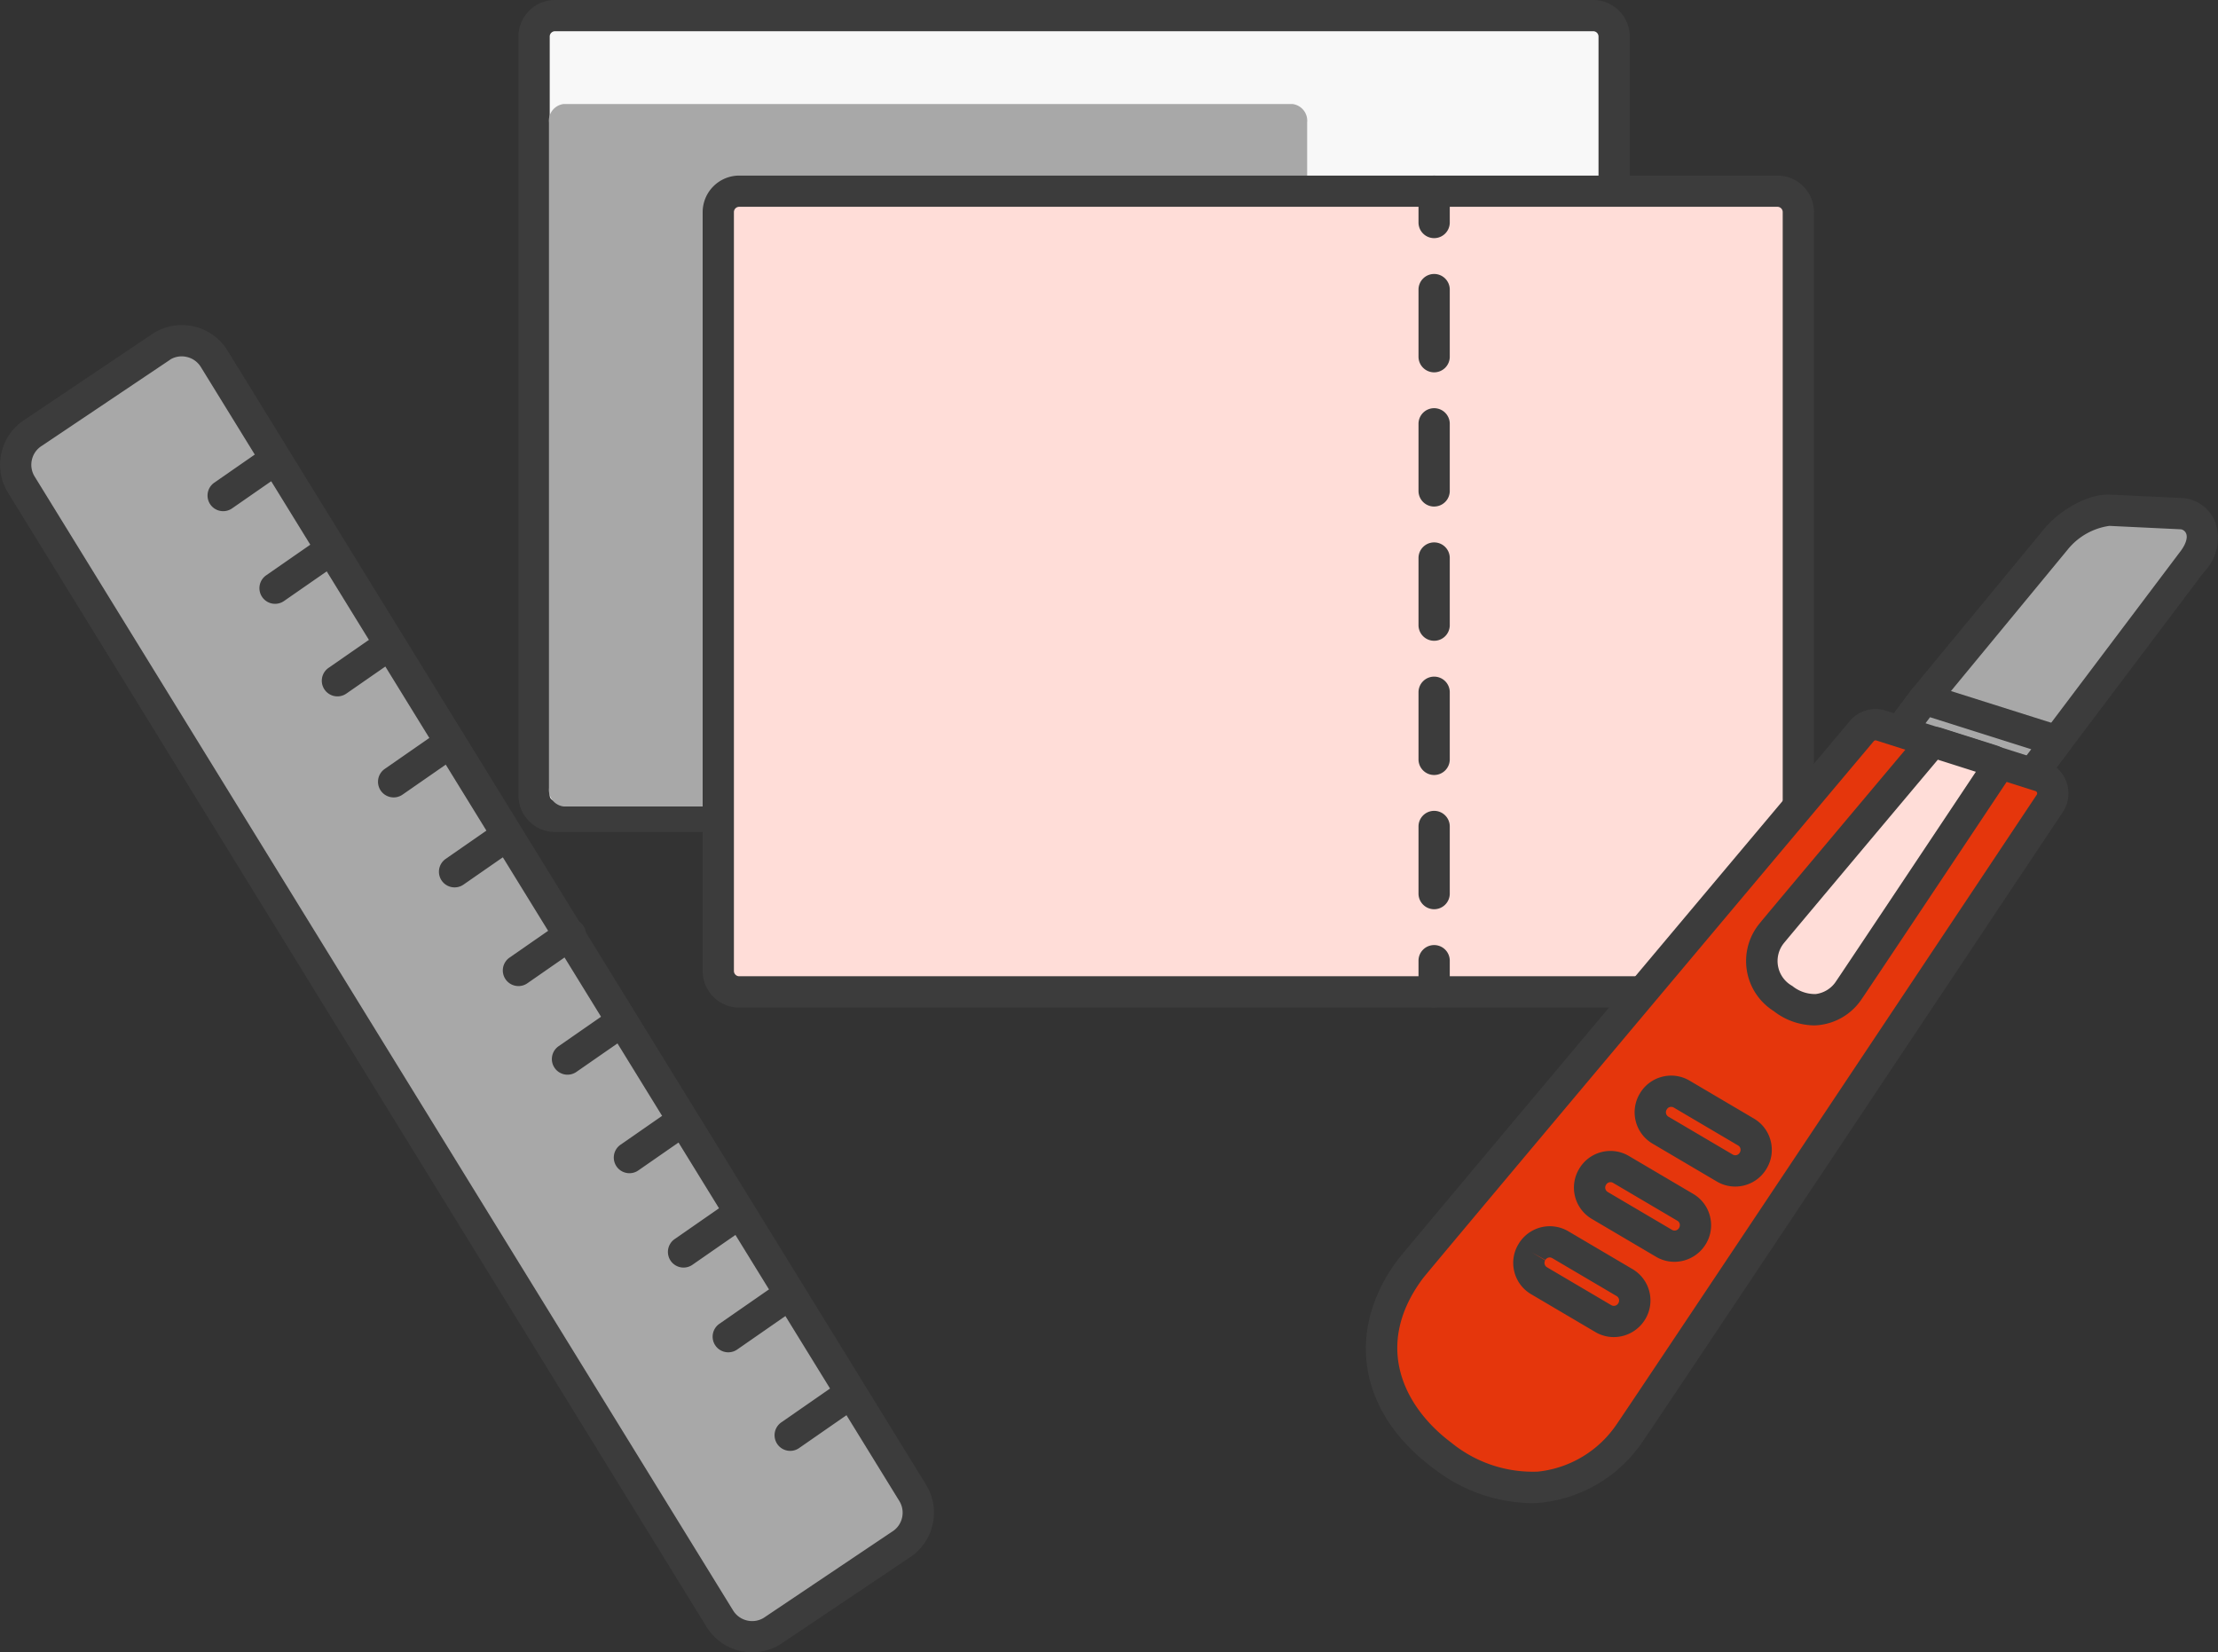 <svg id="グループ_3314" data-name="グループ 3314" xmlns="http://www.w3.org/2000/svg" width="178.1" height="132.674" viewBox="0 0 178.1 132.674">
  <rect x="0" y="0" width="178.1" height="132.674" fill="#333333" stroke="none"/>
  <g id="グループ_3301" data-name="グループ 3301" transform="translate(41.631 0)">
    <rect id="長方形_1462" data-name="長方形 1462" width="86.726" height="64.296" rx="4.018" transform="translate(1.255 1.255)" fill="#f8f8f8"/>
    <path id="パス_989" data-name="パス 989" d="M-608.2,3726.453h-83.364a2.94,2.94,0,0,1-2.936-2.936v-60.934a2.94,2.94,0,0,1,2.936-2.937H-608.2a2.94,2.94,0,0,1,2.936,2.937v60.934A2.94,2.94,0,0,1-608.2,3726.453Zm-83.364-64.3a.427.427,0,0,0-.426.426v60.934a.426.426,0,0,0,.426.426H-608.2a.426.426,0,0,0,.426-.426v-60.934a.427.427,0,0,0-.426-.426Z" transform="translate(694.5 -3659.646)" fill="#3c3c3c"/>
  </g>
  <g id="グループ_3303" data-name="グループ 3303" transform="translate(0 26.102)">
    <g id="グループ_3302" data-name="グループ 3302" transform="translate(0 0)">
      <path id="パス_990" data-name="パス 990" d="M-789.548,3732.395l10.286-6.9a3.052,3.052,0,0,1,4.2,1l56.082,91.049a3.052,3.052,0,0,1-1,4.2l-10.286,6.905a3.052,3.052,0,0,1-4.2-1l-56.082-91.048A3.052,3.052,0,0,1-789.548,3732.395Z" transform="translate(792.256 -3723.78)" fill="#a8a8a8"/>
      <path id="パス_991" data-name="パス 991" d="M-733.6,3828.606a4.322,4.322,0,0,1-1-.118,4.283,4.283,0,0,1-2.672-1.932l-56.082-91.049a4.277,4.277,0,0,1-.523-3.255,4.277,4.277,0,0,1,1.909-2.657l10.267-6.893.041-.027a4.291,4.291,0,0,1,3.256-.523,4.283,4.283,0,0,1,2.671,1.933l56.082,91.049a4.277,4.277,0,0,1,.523,3.255,4.279,4.279,0,0,1-1.909,2.657l-10.267,6.893-.041.026A4.284,4.284,0,0,1-733.6,3828.606Zm-46.729-103.8-10.263,6.89-.041.027a1.785,1.785,0,0,0-.806,1.114,1.789,1.789,0,0,0,.218,1.358l56.083,91.048a1.783,1.783,0,0,0,1.115.806,1.781,1.781,0,0,0,1.34-.207l10.263-6.89.041-.027a1.782,1.782,0,0,0,.806-1.114,1.786,1.786,0,0,0-.218-1.357l-56.082-91.049a1.787,1.787,0,0,0-1.115-.807A1.783,1.783,0,0,0-780.332,3724.8Zm-10.962,5.847h0Z" transform="translate(794.003 -3722.034)" fill="#3c3c3c"/>
    </g>
    <path id="パス_992" data-name="パス 992" d="M-742.958,3768.021a1.253,1.253,0,0,1-1.032-.54,1.255,1.255,0,0,1,.315-1.747l4.166-2.891a1.256,1.256,0,0,1,1.747.316,1.255,1.255,0,0,1-.315,1.747l-4.166,2.891A1.254,1.254,0,0,1-742.958,3768.021Z" transform="translate(765.046 -3745.639)" fill="#3c3c3c"/>
    <path id="パス_993" data-name="パス 993" d="M-730.986,3785.783a1.253,1.253,0,0,1-1.032-.54,1.255,1.255,0,0,1,.316-1.747l4.166-2.89a1.254,1.254,0,0,1,1.747.316,1.254,1.254,0,0,1-.316,1.746l-4.166,2.891A1.25,1.25,0,0,1-730.986,3785.783Z" transform="translate(758.082 -3755.969)" fill="#3c3c3c"/>
    <path id="パス_994" data-name="パス 994" d="M-720.2,3805.174a1.256,1.256,0,0,1-1.032-.54,1.256,1.256,0,0,1,.315-1.747l4.166-2.892a1.254,1.254,0,0,1,1.747.317,1.254,1.254,0,0,1-.315,1.746l-4.166,2.891A1.249,1.249,0,0,1-720.2,3805.174Z" transform="translate(751.809 -3767.247)" fill="#3c3c3c"/>
    <path id="パス_995" data-name="パス 995" d="M-708.505,3822.443a1.253,1.253,0,0,1-1.032-.54,1.255,1.255,0,0,1,.316-1.747l4.167-2.891a1.257,1.257,0,0,1,1.747.316,1.255,1.255,0,0,1-.316,1.747l-4.166,2.892A1.253,1.253,0,0,1-708.505,3822.443Z" transform="translate(745.007 -3777.292)" fill="#3c3c3c"/>
    <path id="パス_996" data-name="パス 996" d="M-696.246,3841.38a1.255,1.255,0,0,1-1.032-.539,1.255,1.255,0,0,1,.316-1.747l4.166-2.891a1.256,1.256,0,0,1,1.747.315,1.255,1.255,0,0,1-.316,1.747l-4.167,2.891A1.248,1.248,0,0,1-696.246,3841.38Z" transform="translate(737.877 -3788.305)" fill="#3c3c3c"/>
    <path id="パス_997" data-name="パス 997" d="M-686.834,3858.388a1.252,1.252,0,0,1-1.032-.54,1.254,1.254,0,0,1,.316-1.746l4.166-2.892a1.257,1.257,0,0,1,1.747.316,1.256,1.256,0,0,1-.316,1.747l-4.166,2.891A1.249,1.249,0,0,1-686.834,3858.388Z" transform="translate(732.404 -3798.197)" fill="#3c3c3c"/>
    <path id="パス_998" data-name="パス 998" d="M-674.949,3877.3a1.251,1.251,0,0,1-1.032-.54,1.254,1.254,0,0,1,.315-1.746l4.166-2.892a1.256,1.256,0,0,1,1.746.315,1.256,1.256,0,0,1-.315,1.748l-4.166,2.891A1.245,1.245,0,0,1-674.949,3877.3Z" transform="translate(725.491 -3809.198)" fill="#3c3c3c"/>
    <path id="パス_999" data-name="パス 999" d="M-664.558,3895.406a1.252,1.252,0,0,1-1.032-.54,1.255,1.255,0,0,1,.315-1.747l4.166-2.892a1.257,1.257,0,0,1,1.746.315,1.255,1.255,0,0,1-.315,1.747l-4.167,2.892A1.252,1.252,0,0,1-664.558,3895.406Z" transform="translate(719.447 -3819.727)" fill="#3c3c3c"/>
    <path id="パス_1000" data-name="パス 1000" d="M-655.978,3911.669a1.252,1.252,0,0,1-1.032-.54,1.256,1.256,0,0,1,.315-1.747l4.166-2.89a1.255,1.255,0,0,1,1.747.315,1.254,1.254,0,0,1-.316,1.746l-4.166,2.893A1.256,1.256,0,0,1-655.978,3911.669Z" transform="translate(714.457 -3829.186)" fill="#3c3c3c"/>
    <path id="パス_1001" data-name="パス 1001" d="M-644.093,3930.584a1.254,1.254,0,0,1-1.032-.54,1.256,1.256,0,0,1,.315-1.747l4.166-2.891a1.255,1.255,0,0,1,1.747.315,1.254,1.254,0,0,1-.316,1.746l-4.166,2.892A1.249,1.249,0,0,1-644.093,3930.584Z" transform="translate(707.545 -3840.187)" fill="#3c3c3c"/>
    <path id="パス_1002" data-name="パス 1002" d="M-752.916,3750.239a1.254,1.254,0,0,1-1.032-.539,1.257,1.257,0,0,1,.315-1.748l4.166-2.891a1.256,1.256,0,0,1,1.747.315,1.255,1.255,0,0,1-.315,1.747l-4.166,2.892A1.253,1.253,0,0,1-752.916,3750.239Z" transform="translate(770.837 -3735.296)" fill="#3c3c3c"/>
  </g>
  <path id="パス_1003" data-name="パス 1003" d="M-627.767,3734.538a1.352,1.352,0,0,1-1.18,1.475h-58.523a1.352,1.352,0,0,1-1.18-1.475v-53.455a1.352,1.352,0,0,1,1.18-1.475h58.523a1.352,1.352,0,0,1,1.18,1.475Z" transform="translate(732.729 -3671.256)" fill="#a8a8a8"/>
  <rect id="長方形_1463" data-name="長方形 1463" width="86.726" height="64.295" rx="4.018" transform="translate(57.677 15.355)" fill="#ffddd8"/>
  <path id="パス_1004" data-name="パス 1004" d="M-649.7,3756.888a1.68,1.68,0,0,1-1.681-1.68v-58.861h-3.088a1.681,1.681,0,0,0-1.681,1.681v60.933a1.68,1.68,0,0,0,1.681,1.681H-571.1a1.68,1.68,0,0,0,1.681-1.681v-2.073Z" transform="translate(713.826 -3680.991)" fill="#ffddd8"/>
  <path id="パス_1005" data-name="パス 1005" d="M-572.849,3760.152h-83.364a2.94,2.94,0,0,1-2.936-2.937v-60.933a2.939,2.939,0,0,1,2.936-2.936h83.364a2.939,2.939,0,0,1,2.936,2.936v60.933A2.94,2.94,0,0,1-572.849,3760.152Zm-83.364-64.3a.426.426,0,0,0-.426.426v60.933a.426.426,0,0,0,.426.426h83.364a.426.426,0,0,0,.426-.426v-60.933a.426.426,0,0,0-.426-.426Z" transform="translate(715.571 -3679.247)" fill="#3c3c3c"/>
  <g id="グループ_3304" data-name="グループ 3304" transform="translate(113.903 14.1)">
    <path id="パス_1006" data-name="パス 1006" d="M-520.508,3698.368a1.255,1.255,0,0,1-1.255-1.255v-2.51a1.255,1.255,0,0,1,1.255-1.255,1.255,1.255,0,0,1,1.255,1.255v2.51A1.255,1.255,0,0,1-520.508,3698.368Z" transform="translate(521.763 -3693.347)" fill="#3c3c3c"/>
    <path id="パス_1007" data-name="パス 1007" d="M-520.508,3763.235a1.255,1.255,0,0,1-1.255-1.255v-5.389a1.255,1.255,0,0,1,1.255-1.255,1.254,1.254,0,0,1,1.255,1.255v5.389A1.255,1.255,0,0,1-520.508,3763.235Zm0-10.778a1.255,1.255,0,0,1-1.255-1.255v-5.388a1.255,1.255,0,0,1,1.255-1.255,1.255,1.255,0,0,1,1.255,1.255v5.388A1.255,1.255,0,0,1-520.508,3752.457Zm0-10.777a1.256,1.256,0,0,1-1.255-1.255v-5.389a1.255,1.255,0,0,1,1.255-1.255,1.255,1.255,0,0,1,1.255,1.255v5.389A1.255,1.255,0,0,1-520.508,3741.68Zm0-10.778a1.255,1.255,0,0,1-1.255-1.255v-5.388a1.255,1.255,0,0,1,1.255-1.255,1.255,1.255,0,0,1,1.255,1.255v5.388A1.255,1.255,0,0,1-520.508,3730.9Zm0-10.777a1.255,1.255,0,0,1-1.255-1.255v-5.388a1.255,1.255,0,0,1,1.255-1.255,1.255,1.255,0,0,1,1.255,1.255v5.388A1.255,1.255,0,0,1-520.508,3720.125Z" transform="translate(521.763 -3704.328)" fill="#3c3c3c"/>
    <path id="パス_1008" data-name="パス 1008" d="M-520.508,3846.041a1.256,1.256,0,0,1-1.255-1.256v-2.51a1.255,1.255,0,0,1,1.255-1.255,1.255,1.255,0,0,1,1.255,1.255v2.51A1.256,1.256,0,0,1-520.508,3846.041Z" transform="translate(521.763 -3779.235)" fill="#3c3c3c"/>
  </g>
  <g id="グループ_3313" data-name="グループ 3313" transform="translate(109.675 39.711)">
    <g id="グループ_3305" data-name="グループ 3305" transform="translate(37.932)">
      <path id="パス_1009" data-name="パス 1009" d="M-438.208,3780.28l5.641-7.56,10.541-12.774a6.323,6.323,0,0,1,4.39-2.378l5.834.279c1.33.186,2.387,1.838.722,3.9l-10.816,14.344-7.892,10.467Z" transform="translate(439.463 -3756.308)" fill="#a8a8a8"/>
      <path id="パス_1010" data-name="パス 1010" d="M-431.533,3786.07a1.248,1.248,0,0,1-.75-.249l-8.42-6.281a1.252,1.252,0,0,1-.492-.826,1.254,1.254,0,0,1,.236-.931l5.641-7.56c.012-.017.025-.033.038-.048l10.523-12.753c.964-1.271,3.366-2.974,5.439-2.854l5.832.279a1.111,1.111,0,0,1,.113.011,3.079,3.079,0,0,1,2.436,1.911,3.916,3.916,0,0,1-.91,4.021l-18.682,24.78A1.252,1.252,0,0,1-431.533,3786.07Zm-6.662-7.791,6.413,4.784,17.956-23.815c.5-.623.7-1.192.556-1.555a.566.566,0,0,0-.409-.341l-5.76-.276a5.253,5.253,0,0,0-3.323,1.875l-.038.048-10.521,12.751Z" transform="translate(441.207 -3754.561)" fill="#3c3c3c"/>
    </g>
    <g id="グループ_3306" data-name="グループ 3306" transform="translate(37.932 15.157)">
      <path id="パス_1011" data-name="パス 1011" d="M-438.207,3801.349l5.641-7.561,10.671,3.374-7.892,10.467Z" transform="translate(439.463 -3792.533)" fill="#a8a8a8"/>
      <path id="パス_1012" data-name="パス 1012" d="M-431.533,3807.14a1.242,1.242,0,0,1-.75-.25l-8.42-6.28a1.255,1.255,0,0,1-.492-.825,1.253,1.253,0,0,1,.236-.931l5.641-7.56a1.254,1.254,0,0,1,1.384-.447l10.671,3.373a1.258,1.258,0,0,1,.817.815,1.254,1.254,0,0,1-.193,1.138l-7.892,10.468A1.255,1.255,0,0,1-431.533,3807.14Zm-6.662-7.791,6.413,4.784,6.072-8.052-8.128-2.571Z" transform="translate(441.207 -3790.788)" fill="#3c3c3c"/>
    </g>
    <g id="グループ_3307" data-name="グループ 3307" transform="translate(0 17.224)">
      <path id="パス_1013" data-name="パス 1013" d="M-526.546,3842.434c-4.19,5.617-2.313,11.332,2.552,14.96s10.877,3.8,15.067-1.816c.487-.652,27.915-41.814,33.719-50.525a1.455,1.455,0,0,0-.77-2.194l-12.772-4.059a1.45,1.45,0,0,0-1.553.449C-495.114,3804.971-526.044,3841.762-526.546,3842.434Z" transform="translate(530.121 -3797.476)" fill="#e5360c"/>
      <path id="パス_1014" data-name="パス 1014" d="M-518.68,3859.491a13.123,13.123,0,0,1-7.812-2.836c-5.963-4.448-7.065-11.01-2.808-16.716h0c.547-.732,32.632-38.895,36.288-43.244a2.7,2.7,0,0,1,2.894-.838l12.773,4.06a2.69,2.69,0,0,1,1.737,1.685,2.689,2.689,0,0,1-.3,2.4c-12.412,18.627-33.3,49.969-33.758,50.58a11.274,11.274,0,0,1-8.188,4.876C-518.131,3859.481-518.405,3859.491-518.68,3859.491Zm-8.612-18.046c-4.055,5.441-1.471,10.384,2.3,13.2a10.348,10.348,0,0,0,6.939,2.314,8.737,8.737,0,0,0,6.372-3.876c.523-.728,17.743-26.549,33.681-50.47a.191.191,0,0,0,.023-.177.189.189,0,0,0-.128-.124l-12.772-4.059a.193.193,0,0,0-.213.061C-503.319,3812.854-526.6,3840.56-527.292,3841.445Zm-1-.756h0Z" transform="translate(531.869 -3795.729)" fill="#3c3c3c"/>
    </g>
    <g id="グループ_3308" data-name="グループ 3308" transform="translate(30.53 18.661)">
      <path id="パス_1015" data-name="パス 1015" d="M-455.089,3817.47c-1.467,1.967-.81,3.969.894,5.239s3.809,1.332,5.277-.636c.17-.229,9.777-14.644,11.809-17.695a.509.509,0,0,0-.27-.768l-4.473-1.423a.511.511,0,0,0-.544.158C-444.08,3804.35-454.913,3817.235-455.089,3817.47Z" transform="translate(457.155 -3800.909)" fill="#ffddd8"/>
      <path id="パス_1016" data-name="パス 1016" d="M-453.468,3823.125a5.4,5.4,0,0,1-3.222-1.156,4.747,4.747,0,0,1-1.149-7c.2-.269,8.974-10.705,12.738-15.182a1.756,1.756,0,0,1,1.885-.546l4.473,1.421a1.752,1.752,0,0,1,1.131,1.1,1.749,1.749,0,0,1-.2,1.563c-5.313,7.975-11.682,17.527-11.848,17.75a4.74,4.74,0,0,1-3.458,2.033Q-453.291,3823.125-453.468,3823.125Zm-2.369-6.638a2.286,2.286,0,0,0,.648,3.47,2.888,2.888,0,0,0,1.878.651,2.283,2.283,0,0,0,1.641-1.031c.241-.343,6.075-9.091,11.222-16.816l-3.054-.971C-447.1,3806.068-455.427,3815.978-455.836,3816.487Zm-1-.762h0Z" transform="translate(458.9 -3799.162)" fill="#3c3c3c"/>
    </g>
    <g id="グループ_3312" data-name="グループ 3312" transform="translate(11.832 46.656)">
      <g id="グループ_3309" data-name="グループ 3309" transform="translate(0 12.091)">
        <path id="パス_1017" data-name="パス 1017" d="M-500.356,3898.819l.017-.029a1.661,1.661,0,0,1,2.275-.588l5.165,3.043a1.661,1.661,0,0,1,.588,2.275l-.017.03a1.662,1.662,0,0,1-2.275.588l-5.165-3.044A1.661,1.661,0,0,1-500.356,3898.819Z" transform="translate(501.843 -3896.717)" fill="#e5360c"/>
        <path id="パス_1018" data-name="パス 1018" d="M-495.516,3903.878a2.884,2.884,0,0,1-1.47-.4l-5.165-3.043a2.9,2.9,0,0,1-1.343-1.783,2.9,2.9,0,0,1,.31-2.209l.016-.026a2.923,2.923,0,0,1,4-1.037l5.165,3.044a2.92,2.92,0,0,1,1.032,3.994A2.947,2.947,0,0,1-495.516,3903.878Zm-6.586-6.8,1.081.637a.4.4,0,0,0-.044.308.405.405,0,0,0,.188.249l5.165,3.044a.408.408,0,0,0,.556-.145.415.415,0,0,0-.127-.585l-5.165-3.043a.4.4,0,0,0-.557.143Zm0,0h0Z" transform="translate(503.589 -3894.974)" fill="#3c3c3c"/>
      </g>
      <g id="グループ_3310" data-name="グループ 3310" transform="translate(4.875 6.044)">
        <path id="パス_1019" data-name="パス 1019" d="M-488.708,3884.371l.017-.029a1.66,1.66,0,0,1,2.275-.588l5.166,3.043a1.662,1.662,0,0,1,.588,2.275l-.017.029a1.661,1.661,0,0,1-2.275.588l-5.165-3.044A1.661,1.661,0,0,1-488.708,3884.371Z" transform="translate(490.193 -3882.267)" fill="#e5360c"/>
        <path id="パス_1020" data-name="パス 1020" d="M-483.865,3889.428a2.883,2.883,0,0,1-1.47-.4l-5.165-3.044a2.92,2.92,0,0,1-1.032-3.994v0l.017-.028a2.9,2.9,0,0,1,1.782-1.342,2.9,2.9,0,0,1,2.211.311l5.165,3.044a2.9,2.9,0,0,1,1.343,1.783,2.9,2.9,0,0,1-.311,2.211A2.949,2.949,0,0,1-483.865,3889.428Zm-5.137-6.395a.452.452,0,0,0-.1.012.412.412,0,0,0-.248.188l-.017.029a.408.408,0,0,0,.144.558l5.165,3.043a.408.408,0,0,0,.557-.144.436.436,0,0,0,.061-.339.4.4,0,0,0-.187-.247l-5.166-3.044A.392.392,0,0,0-489,3883.033Z" transform="translate(491.936 -3880.521)" fill="#3c3c3c"/>
      </g>
      <g id="グループ_3311" data-name="グループ 3311" transform="translate(9.749)">
        <path id="パス_1021" data-name="パス 1021" d="M-477.061,3869.924l.017-.029a1.661,1.661,0,0,1,2.275-.588l5.166,3.044a1.661,1.661,0,0,1,.587,2.275l-.017.029a1.661,1.661,0,0,1-2.275.588l-5.165-3.044A1.662,1.662,0,0,1-477.061,3869.924Z" transform="translate(478.546 -3867.821)" fill="#e5360c"/>
        <path id="パス_1022" data-name="パス 1022" d="M-472.212,3874.984a2.9,2.9,0,0,1-1.476-.405l-5.166-3.044a2.921,2.921,0,0,1-1.033-3.992l.016-.026a2.9,2.9,0,0,1,1.786-1.348,2.9,2.9,0,0,1,2.21.311l5.165,3.044a2.9,2.9,0,0,1,1.343,1.784,2.9,2.9,0,0,1-.311,2.21,2.917,2.917,0,0,1-1.8,1.373A2.931,2.931,0,0,1-472.212,3874.984Zm-5.142-6.4a.426.426,0,0,0-.1.013.4.4,0,0,0-.248.188l-.017.029a.407.407,0,0,0,.144.557l5.165,3.043a.4.4,0,0,0,.308.043.4.4,0,0,0,.248-.187.433.433,0,0,0,.061-.338.4.4,0,0,0-.187-.248l-5.166-3.044A.394.394,0,0,0-477.354,3868.586Zm-1.45-.408h0Z" transform="translate(480.289 -3866.075)" fill="#3c3c3c"/>
      </g>
    </g>
  </g>
</svg>

